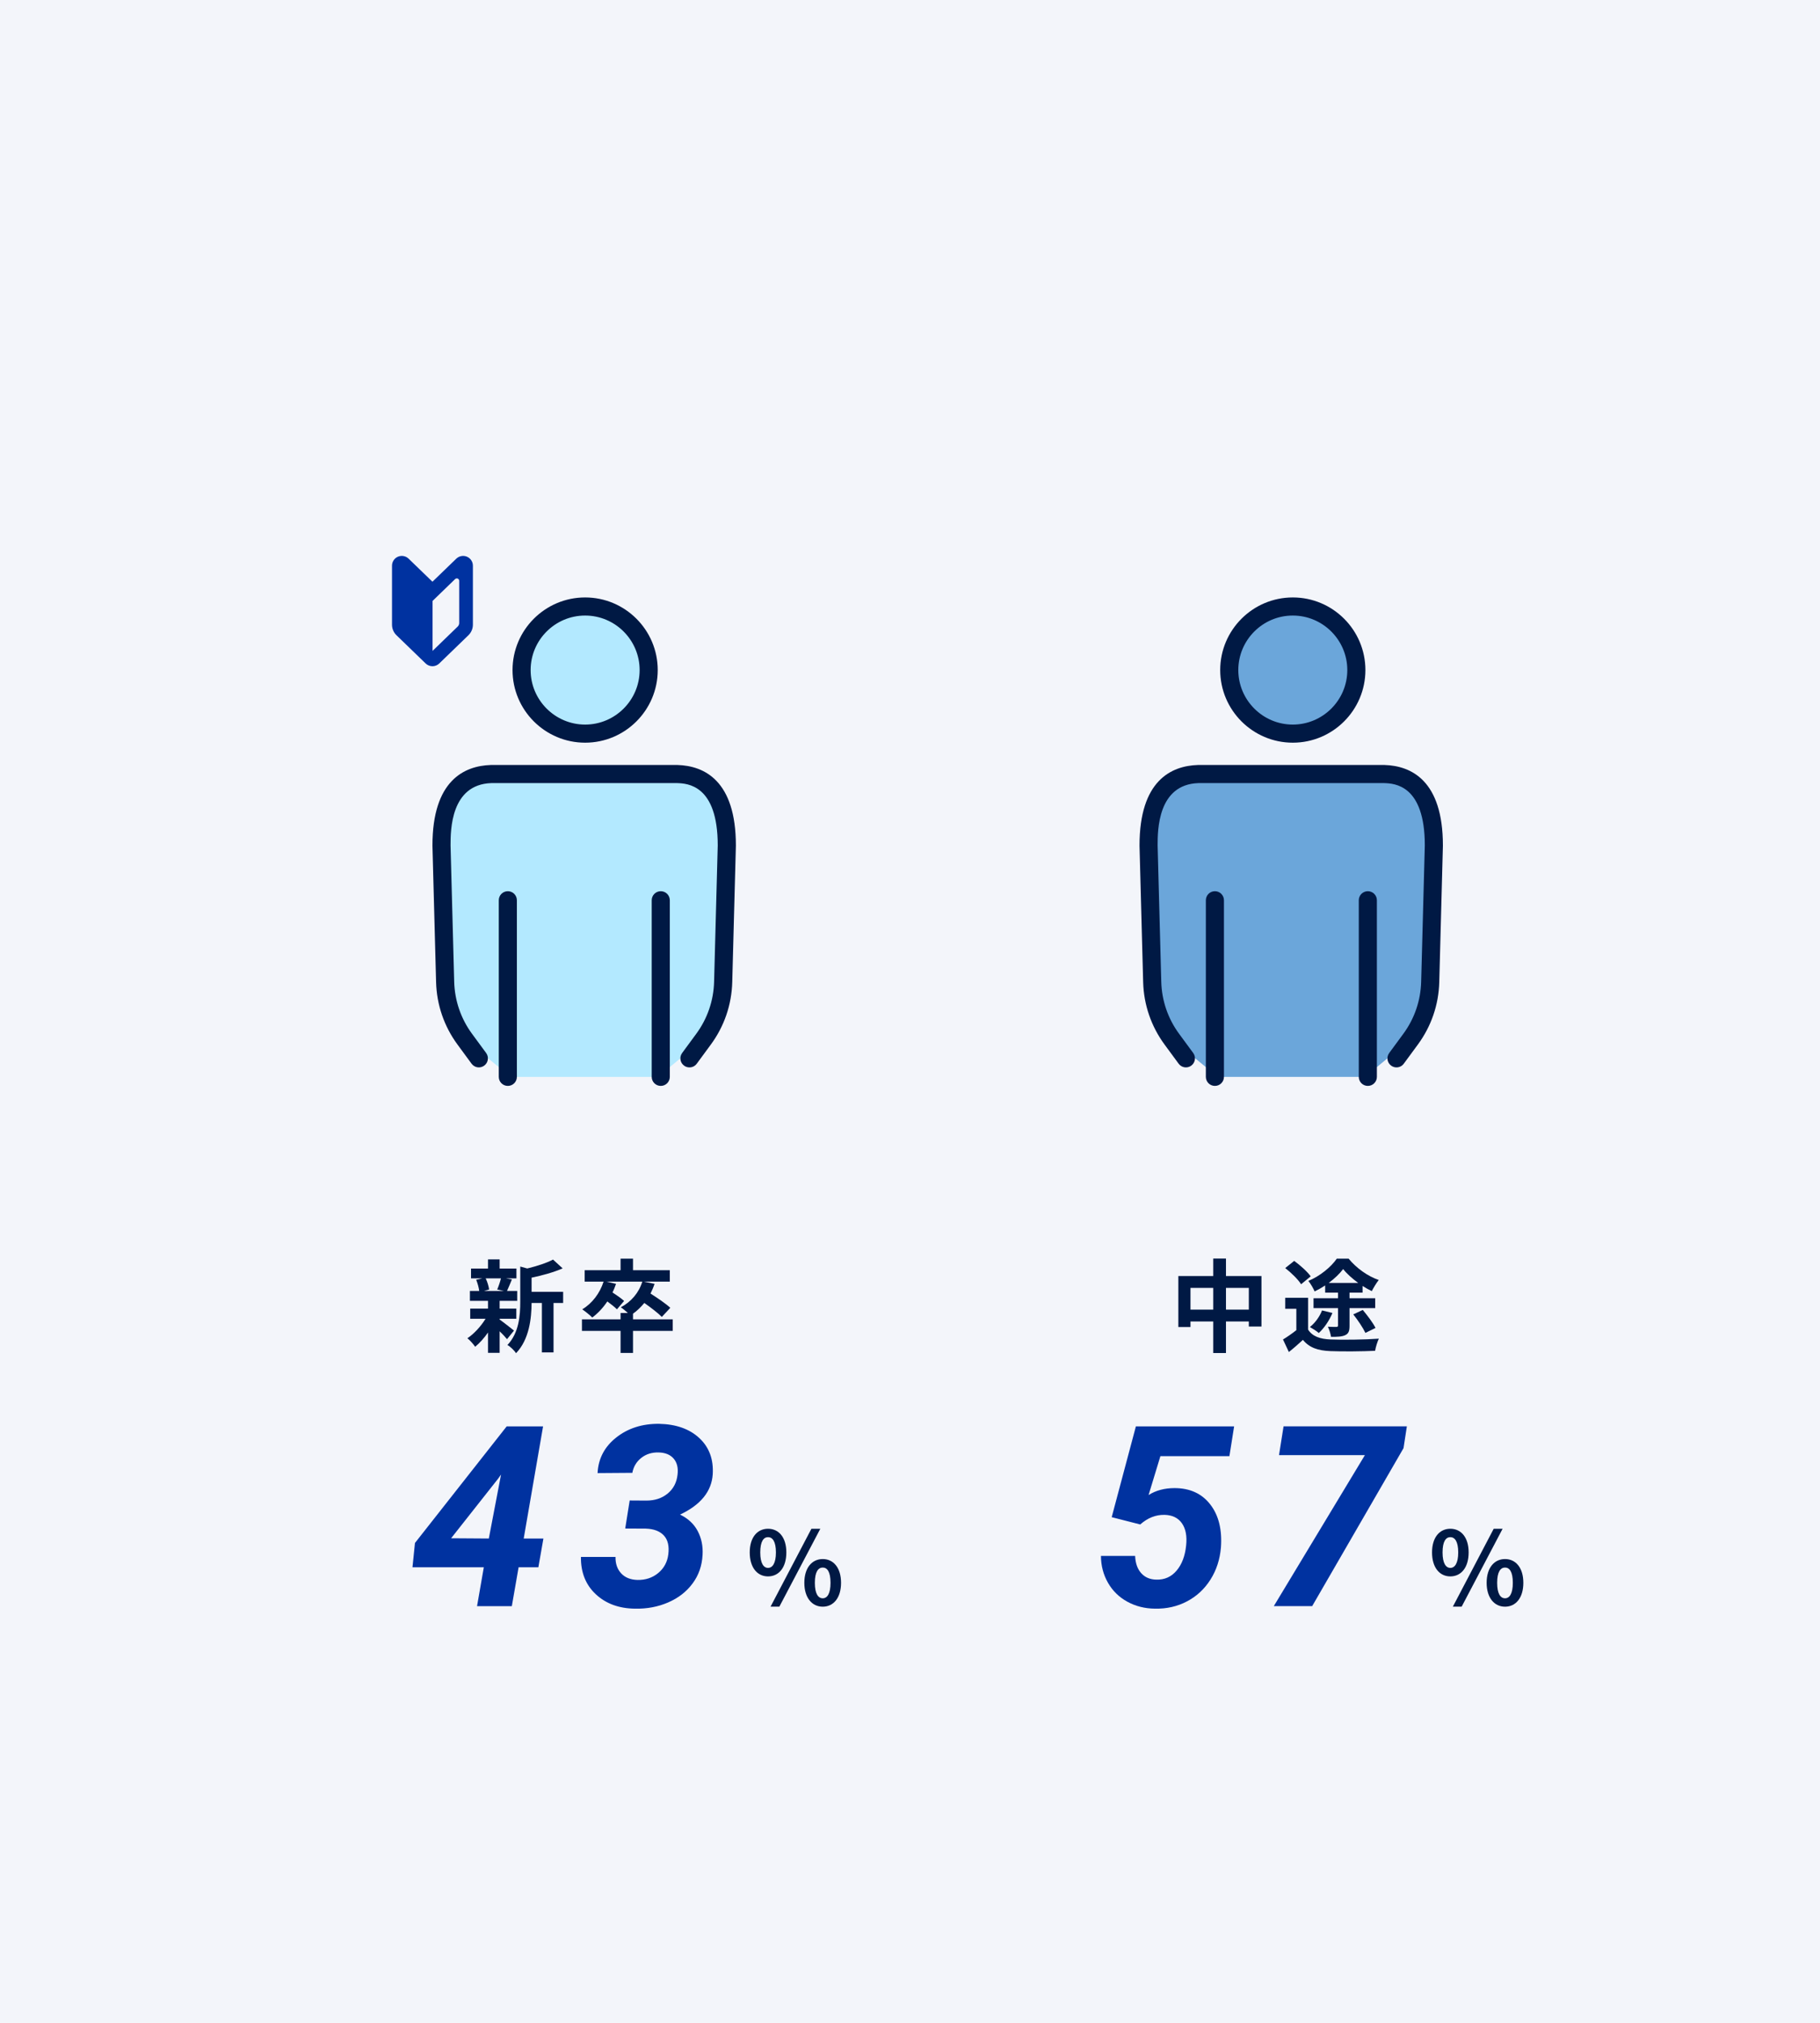 <?xml version="1.0" encoding="UTF-8"?><svg id="_レイヤー_2" xmlns="http://www.w3.org/2000/svg" width="360" height="400" viewBox="0 0 360 400"><defs><style>.cls-1{fill:#f3f5fa;}.cls-2{fill:#b3e9ff;}.cls-3{fill:#001944;}.cls-4{fill:#6ba6da;}.cls-5{fill:#0032a0;}</style></defs><g id="_レイヤー_2-2"><rect class="cls-1" width="360" height="400"/><path class="cls-5" d="M103.58,304.23h3.91l-1,5.69h-3.91l-1.34,7.69h-6.88l1.34-7.69h-14.11l.49-4.81,18.14-23.05h7.2l-3.83,22.17ZM89.22,304.18l7.47.05,2.42-12.65-.63.88-9.25,11.72Z"/><path class="cls-5" d="M124.55,296.71l3.3.02c1.68,0,3.08-.46,4.21-1.39,1.13-.93,1.79-2.17,1.96-3.74.16-1.32-.09-2.37-.76-3.16-.67-.79-1.67-1.2-3-1.23-1.33-.03-2.48.33-3.43,1.09s-1.53,1.74-1.75,2.94l-6.88.05c.15-2.87,1.38-5.21,3.7-7.04s5.14-2.73,8.46-2.7c3.35.07,6.01,1,7.96,2.81s2.84,4.2,2.66,7.18c-.23,3.38-2.38,6.04-6.47,7.96,1.59.76,2.76,1.85,3.5,3.26.74,1.41,1.06,2.97.96,4.7-.11,2.15-.77,4.04-1.98,5.66-1.2,1.63-2.82,2.88-4.83,3.75s-4.2,1.28-6.54,1.23c-3.17-.03-5.76-.98-7.76-2.84s-2.99-4.33-2.95-7.39h6.84c-.03,1.32.34,2.4,1.11,3.24.77.84,1.85,1.27,3.23,1.31,1.59.03,2.96-.42,4.1-1.36s1.81-2.17,2-3.68c.21-1.63-.08-2.88-.87-3.74-.79-.86-1.99-1.32-3.6-1.37l-4.05-.02.88-5.52Z"/><path class="cls-3" d="M148.3,306.98c0-2.98,1.5-4.68,3.62-4.68s3.62,1.7,3.62,4.68-1.48,4.74-3.62,4.74-3.62-1.76-3.62-4.74ZM153.48,306.98c0-2.18-.68-3.02-1.56-3.02s-1.54.84-1.54,3.02.68,3.06,1.54,3.06,1.56-.88,1.56-3.06ZM160.5,302.3h1.76l-8.1,15.4h-1.74l8.08-15.4ZM159.1,312.99c0-2.98,1.52-4.7,3.64-4.7s3.62,1.72,3.62,4.7-1.5,4.72-3.62,4.72-3.64-1.76-3.64-4.72ZM164.28,312.99c0-2.2-.66-3.02-1.54-3.02s-1.56.82-1.56,3.02.68,3.06,1.56,3.06,1.54-.9,1.54-3.06Z"/><path class="cls-5" d="M219.89,300.03l4.79-17.97h19.43l-.93,5.88h-13.65l-2.34,7.69c1.45-.91,3.16-1.37,5.13-1.37,3.04,0,5.4,1.08,7.07,3.23s2.37,5,2.11,8.53c-.2,2.34-.88,4.45-2.06,6.32-1.18,1.87-2.73,3.31-4.65,4.32-1.92,1.01-4.04,1.49-6.35,1.44-2-.02-3.82-.48-5.46-1.38s-2.91-2.15-3.82-3.74c-.91-1.59-1.38-3.36-1.39-5.31h6.76c.06,1.45.46,2.58,1.2,3.41.73.82,1.72,1.25,2.98,1.28,1.63.05,2.97-.54,4.02-1.78,1.05-1.24,1.68-2.9,1.89-4.98.2-1.86-.09-3.32-.84-4.39s-1.91-1.63-3.45-1.66c-1.73-.03-3.32.6-4.79,1.9l-5.64-1.44Z"/><path class="cls-5" d="M277.62,286.36l-18.07,31.24h-7.59l18.02-29.86h-16.99l.9-5.69h24.39l-.66,4.3Z"/><path class="cls-3" d="M283.26,306.98c0-2.98,1.5-4.68,3.62-4.68s3.62,1.7,3.62,4.68-1.48,4.74-3.62,4.74-3.62-1.76-3.62-4.74ZM288.44,306.98c0-2.18-.68-3.02-1.56-3.02s-1.54.84-1.54,3.02.68,3.06,1.54,3.06,1.56-.88,1.56-3.06ZM295.46,302.3h1.76l-8.1,15.4h-1.74l8.08-15.4ZM294.06,312.99c0-2.98,1.52-4.7,3.64-4.7s3.62,1.72,3.62,4.7-1.5,4.72-3.62,4.72-3.64-1.76-3.64-4.72ZM299.24,312.99c0-2.2-.66-3.02-1.54-3.02s-1.56.82-1.56,3.02.68,3.06,1.56,3.06,1.54-.9,1.54-3.06Z"/><path class="cls-3" d="M98.83,260.93c.72.5,2.38,1.82,2.84,2.18l-1.38,1.7c-.32-.4-.88-1-1.46-1.56v4.26h-2.3v-4.02c-.78,1.12-1.68,2.12-2.54,2.82-.36-.52-1.04-1.3-1.54-1.68,1.3-.86,2.68-2.36,3.6-3.86h-3.04v-2h3.52v-1.54h-3.58v-1.96h1.84c-.08-.66-.32-1.52-.6-2.2l1.22-.28h-2.24v-1.94h3.36v-1.82h2.3v1.82h3.32v1.94h-2.06l1.16.22c-.36.86-.68,1.66-.96,2.26h2.02v1.96h-3.48v1.54h3.3v2h-3.3v.16ZM96.07,252.79c.34.68.6,1.6.68,2.2l-1,.28h3.92l-1.32-.28c.26-.6.58-1.52.74-2.2h-3.02ZM111.39,257.65h-1.9v9.78h-2.3v-9.78h-2.04c-.02,2.98-.44,7.2-3.08,9.94-.3-.52-1.16-1.34-1.7-1.62,2.3-2.44,2.54-5.84,2.54-8.6v-6.92l1.38.38c1.9-.46,3.88-1.1,5.1-1.76l1.9,1.74c-1.76.78-4.04,1.4-6.14,1.84v2.8h6.24v2.2Z"/><path class="cls-3" d="M133.07,263.17h-7.86v4.36h-2.46v-4.36h-7.64v-2.28h7.64v-1.26h1.44c-.46-.42-1.04-.9-1.4-1.12,2.04-1.08,3.58-2.86,4.26-5.08h-7.1l1.9.44c-.2.58-.42,1.16-.7,1.7.84.54,1.8,1.22,2.3,1.68l-1.42,1.66c-.4-.42-1.16-1.02-1.9-1.56-.86,1.28-1.88,2.36-2.98,3.18-.42-.44-1.42-1.24-1.98-1.62,1.94-1.16,3.48-3.16,4.22-5.48h-3.74v-2.26h7.1v-2.28h2.46v2.28h7.28v2.26h-5.14l2.12.44c-.22.68-.5,1.32-.8,1.92,1.36.86,3.04,2,3.92,2.82l-1.68,1.8c-.74-.76-2.16-1.84-3.46-2.76-.68.82-1.42,1.54-2.24,2.12v1.12h7.86v2.28Z"/><path class="cls-3" d="M249.52,252.33v9.98h-2.5v-1h-4.52v6.24h-2.52v-6.24h-4.5v1.1h-2.4v-10.08h6.9v-3.46h2.52v3.46h7.02ZM239.98,258.97v-4.3h-4.5v4.3h4.5ZM247.02,258.97v-4.3h-4.52v4.3h4.52Z"/><path class="cls-3" d="M258.74,262.91c.84,1.34,2.36,1.88,4.46,1.96,2.34.1,6.88.04,9.54-.16-.28.56-.64,1.72-.74,2.4-2.42.12-6.44.16-8.84.06-2.48-.1-4.14-.66-5.44-2.22-.86.78-1.72,1.56-2.78,2.4l-1.16-2.48c.8-.48,1.78-1.16,2.64-1.84v-4.22h-2.2v-2.18h4.52v6.28ZM257.36,253.95c-.58-.94-1.98-2.3-3.14-3.2l1.78-1.42c1.16.86,2.6,2.12,3.26,3.06l-1.9,1.56ZM262.12,254.19c-.68.44-1.38.84-2.08,1.18-.26-.6-.8-1.54-1.24-2.08,2.26-.92,4.52-2.78,5.62-4.4h2.34c1.54,1.86,3.74,3.46,5.96,4.22-.5.62-1.02,1.52-1.38,2.2-.58-.28-1.2-.62-1.82-1.02v1.32h-2.58v1.1h5.08v1.96h-5.08v3.48c0,1-.16,1.54-.84,1.86-.68.32-1.58.34-2.82.34-.08-.6-.36-1.44-.62-2,.68.04,1.46.04,1.66.04.26,0,.34-.08.34-.3v-3.42h-4.84v-1.96h4.84v-1.1h-2.54v-1.42ZM263.56,259.63c-.62,1.5-1.66,3.02-2.7,3.96-.4-.36-1.26-.9-1.76-1.18,1.04-.82,1.92-2.04,2.4-3.28l2.06.5ZM268.66,253.69c-1.16-.84-2.26-1.82-2.98-2.74-.7.92-1.7,1.88-2.86,2.74h5.84ZM269.56,259.03c.9,1.08,2.02,2.54,2.52,3.56l-2,.98c-.46-.98-1.5-2.54-2.4-3.66l1.88-.88Z"/><path class="cls-4" d="M273.81,153.06h-36.8c-6.77.21-9.81,5.41-9.81,14.13l.72,26.97c.11,4.09,1.47,8.04,3.89,11.34l8.5,6.98v.47h30.25v-.47l8.45-6.98c2.42-3.29,3.78-7.25,3.89-11.34l.72-26.97c0-8.72-3.05-13.92-9.81-14.13Z"/><path class="cls-4" d="M255.72,145.07c-6.93,0-12.57-5.64-12.57-12.57s5.64-12.57,12.57-12.57,12.57,5.64,12.57,12.57-5.64,12.57-12.57,12.57Z"/><path class="cls-3" d="M255.72,146.86c-7.92,0-14.36-6.44-14.36-14.36s6.44-14.36,14.36-14.36,14.36,6.44,14.36,14.36-6.44,14.36-14.36,14.36ZM255.72,121.72c-5.95,0-10.78,4.84-10.78,10.78s4.84,10.78,10.78,10.78,10.78-4.84,10.78-10.78-4.84-10.78-10.78-10.78Z"/><path class="cls-3" d="M276.23,211.07c-.37,0-.74-.11-1.06-.35-.8-.59-.97-1.7-.38-2.5l2.78-3.78c2.22-3.01,3.44-6.58,3.54-10.32l.72-26.95c0-12.01-6.03-12.25-8.05-12.32h-36.74c-8.03.27-8.06,9.3-8.06,12.32l.72,26.95c.1,3.74,1.32,7.31,3.54,10.32l2.78,3.78c.59.8.41,1.91-.38,2.5-.8.59-1.91.42-2.5-.38l-2.78-3.78c-2.65-3.6-4.12-7.87-4.24-12.35l-.72-26.97s0-.03,0-.05c0-12.86,6.28-15.75,11.55-15.92.02,0,.04,0,.06,0h36.8s.04,0,.05,0c5.27.16,11.55,3.05,11.55,15.92,0,.02,0,.03,0,.05l-.72,26.97c-.12,4.47-1.58,8.74-4.24,12.35l-2.78,3.78c-.35.48-.89.73-1.44.73Z"/><path class="cls-3" d="M240.31,214.73c-.99,0-1.79-.8-1.79-1.79v-34.92c0-.99.8-1.79,1.79-1.79s1.79.8,1.79,1.79v34.92c0,.99-.8,1.79-1.79,1.79Z"/><path class="cls-3" d="M270.56,214.73c-.99,0-1.79-.8-1.79-1.79v-34.92c0-.99.8-1.79,1.79-1.79s1.79.8,1.79,1.79v34.92c0,.99-.8,1.79-1.79,1.79Z"/><path class="cls-2" d="M133.95,153.06h-36.8c-6.77.21-9.81,5.41-9.81,14.13l.72,26.97c.11,4.09,1.47,8.04,3.89,11.34l8.5,6.98v.47h30.25v-.47l8.45-6.98c2.42-3.29,3.78-7.25,3.89-11.34l.72-26.97c0-8.72-3.05-13.92-9.81-14.13Z"/><path class="cls-3" d="M136.37,211.07c-.37,0-.74-.11-1.06-.35-.8-.59-.97-1.7-.38-2.5l2.78-3.78c2.22-3.01,3.44-6.58,3.54-10.32l.72-26.95c0-12.01-6.03-12.25-8.05-12.32h-36.74c-8.03.27-8.06,9.3-8.06,12.32l.72,26.95c.1,3.74,1.32,7.31,3.54,10.32l2.78,3.78c.59.8.42,1.91-.38,2.5-.8.59-1.91.42-2.5-.38l-2.78-3.78c-2.65-3.6-4.12-7.87-4.24-12.35l-.72-26.97s0-.03,0-.05c0-12.86,6.28-15.75,11.55-15.92.02,0,.04,0,.06,0h36.8s.04,0,.06,0c5.27.16,11.55,3.05,11.55,15.92,0,.02,0,.03,0,.05l-.72,26.97c-.12,4.47-1.58,8.74-4.24,12.35l-2.78,3.78c-.35.48-.89.73-1.44.73Z"/><path class="cls-3" d="M100.45,214.73c-.99,0-1.79-.8-1.79-1.79v-34.92c0-.99.8-1.79,1.79-1.79s1.79.8,1.79,1.79v34.92c0,.99-.8,1.79-1.79,1.79Z"/><path class="cls-3" d="M130.7,214.73c-.99,0-1.79-.8-1.79-1.79v-34.92c0-.99.8-1.79,1.79-1.79s1.79.8,1.79,1.79v34.92c0,.99-.8,1.79-1.79,1.79Z"/><path class="cls-2" d="M115.74,145.07c-6.93,0-12.57-5.64-12.57-12.57s5.64-12.57,12.57-12.57,12.57,5.64,12.57,12.57-5.64,12.57-12.57,12.57Z"/><path class="cls-3" d="M115.74,146.86c-7.92,0-14.36-6.44-14.36-14.36s6.44-14.36,14.36-14.36,14.36,6.44,14.36,14.36-6.44,14.36-14.36,14.36ZM115.74,121.72c-5.95,0-10.78,4.84-10.78,10.78s4.84,10.78,10.78,10.78,10.78-4.84,10.78-10.78-4.84-10.78-10.78-10.78Z"/><path class="cls-5" d="M85.55,115.04l-4.73-4.57c-.56-.54-1.38-.69-2.1-.39-.71.3-1.18,1-1.18,1.78v11.67c0,.78.32,1.54.88,2.08l5.78,5.59c.75.72,1.94.72,2.68,0l5.78-5.59c.56-.55.88-1.3.88-2.08v-11.67c0-.77-.46-1.47-1.18-1.78-.71-.3-1.54-.15-2.1.39l-4.73,4.57ZM90.83,123.2c0,.26-.11.51-.29.69l-4.98,4.82v-9.88l.95-.92,3.51-3.4c.14-.13.35-.17.52-.1.18.08.29.25.29.44v8.33Z"/></g></svg>